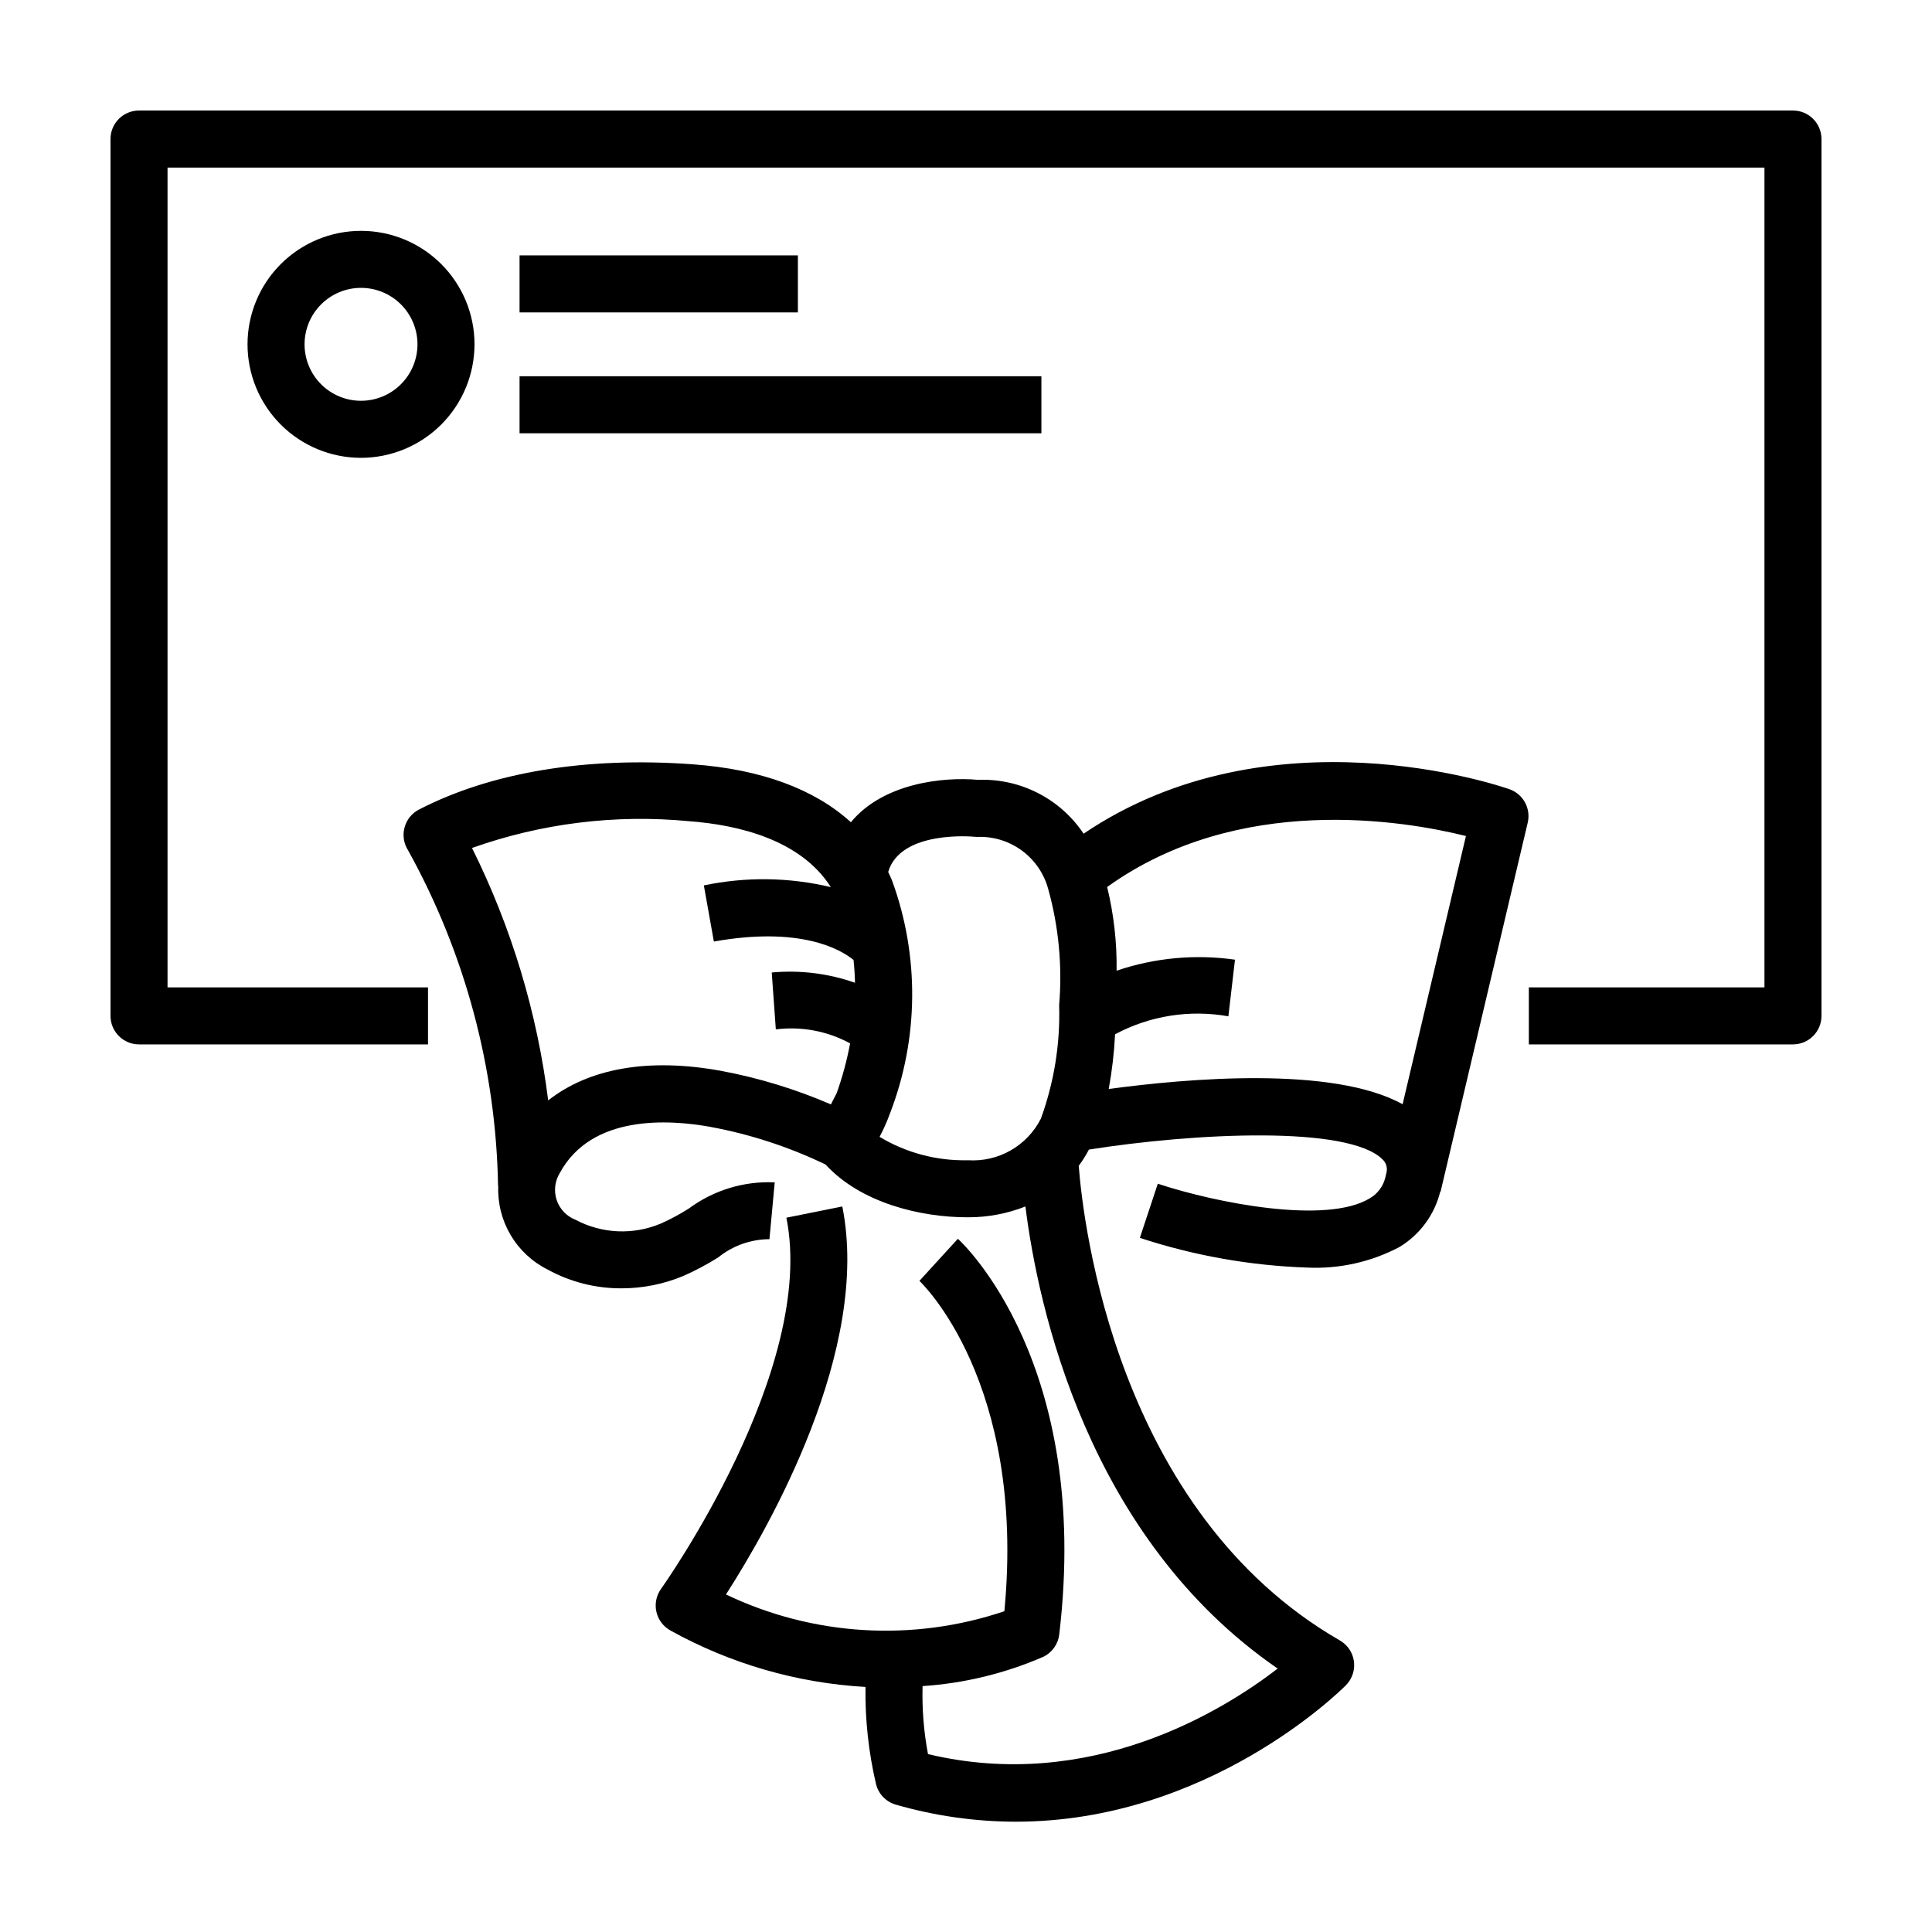 <?xml version="1.0" encoding="UTF-8"?>
<!-- Uploaded to: SVG Repo, www.svgrepo.com, Generator: SVG Repo Mixer Tools -->
<svg fill="#000000" width="800px" height="800px" version="1.1" viewBox="144 144 512 512" xmlns="http://www.w3.org/2000/svg">
 <g>
  <path d="m275.99 458.32h0.051v-0.004c-0.176 4.562 0.965 9.078 3.293 13.004 2.324 3.926 5.734 7.098 9.82 9.137 5.988 3.289 12.719 4.996 19.551 4.965 5.578 0 11.105-1.098 16.262-3.231 3.246-1.418 6.383-3.082 9.383-4.977 3.84-3.098 8.621-4.797 13.559-4.82l1.398-15.051h-0.004c-8.148-0.383-16.184 2.062-22.742 6.918-2.356 1.5-4.816 2.824-7.367 3.965-7.324 3.117-15.668 2.758-22.695-0.98-2.352-0.918-4.172-2.832-4.973-5.223-0.801-2.394-0.496-5.019 0.828-7.168 8.367-15.449 28.688-14.27 40.055-12.195v0.004c10.516 1.961 20.723 5.301 30.359 9.938 9.379 10.227 25.227 13.992 37.562 13.992h0.344c5.16 0 10.27-0.973 15.07-2.863 3.352 26.633 16.422 87.746 66.855 122.46-14.633 11.273-49.691 32.914-92.668 22.668h-0.004c-1.121-5.938-1.602-11.98-1.438-18.023 11.043-0.73 21.879-3.363 32.027-7.777 2.312-1.125 3.891-3.348 4.191-5.898 8.512-71.629-25.406-103.55-26.859-104.87l-10.195 11.156c0.289 0.266 28.309 26.656 22.516 87.543-24.234 8.18-50.703 6.59-73.781-4.438 11.523-17.941 38.414-64.984 30.832-102.82l-14.82 2.973c8.078 40.297-32.805 97.785-33.215 98.359-1.266 1.762-1.715 3.984-1.23 6.102 0.484 2.113 1.852 3.918 3.758 4.957 15.875 8.797 33.531 13.902 51.652 14.938-0.125 8.664 0.812 17.309 2.789 25.746 0.648 2.625 2.652 4.703 5.254 5.445 10.332 2.984 21.031 4.508 31.789 4.519 50.848-0.004 85.746-34.41 87.477-36.156 1.656-1.664 2.441-4.004 2.133-6.328-0.312-2.324-1.688-4.375-3.723-5.547-59.262-34.113-68.047-110.7-69.211-125.78 1.012-1.359 1.914-2.797 2.695-4.305 28.074-4.434 68.684-6.43 77.789 2.57v0.004c0.98 0.891 1.395 2.25 1.07 3.535l-0.324 1.367h0.004c-0.578 2.305-2.07 4.277-4.137 5.453-11.398 6.926-40.48 1.297-56.141-3.883l-4.754 14.348c14.34 4.715 29.277 7.363 44.363 7.875 8.465 0.398 16.879-1.473 24.375-5.418 5.434-3.262 9.344-8.555 10.863-14.707l0.09 0.02 23.094-97.805c0.887-3.762-1.207-7.59-4.856-8.867-2.695-0.949-63.457-21.605-112.84 11.789l-0.004-0.004c-6.207-9.285-16.785-14.684-27.945-14.262-9.359-0.859-25.227 0.906-33.719 11.23-9.656-8.789-23.805-14.023-41.84-15.344-28.32-2.078-53.41 2.07-72.629 11.988l0.004-0.004c-1.891 0.977-3.281 2.707-3.828 4.758-0.551 2.055-0.211 4.246 0.934 6.035 15.113 27.266 23.305 57.824 23.855 88.992zm256.5-92.766-16.785 71.086c-18.453-10.254-57.258-6.836-77.883-4.047 0.879-4.789 1.441-9.633 1.684-14.5 9.191-4.914 19.77-6.59 30.027-4.758l1.75-15.012 0.004 0.004c-10.543-1.504-21.293-0.504-31.379 2.918 0.105-7.469-0.734-14.922-2.5-22.18 34.867-25.051 78.742-17.59 95.082-13.512zm-130.35 0.191h0.004c0.352 0.035 0.707 0.047 1.062 0.039 4.188-0.121 8.297 1.176 11.664 3.672 3.367 2.496 5.797 6.051 6.902 10.094 2.797 10.023 3.781 20.465 2.914 30.836 0.305 10.242-1.34 20.445-4.844 30.07-1.781 3.516-4.555 6.434-7.977 8.395-3.422 1.957-7.344 2.871-11.277 2.629h-0.262c-8.172 0.16-16.223-1.988-23.227-6.203 1.051-1.988 1.969-4.047 2.738-6.164 7.672-19.84 7.871-41.797 0.562-61.773-0.32-0.766-0.66-1.516-1.02-2.254 3.238-11.16 22.578-9.367 22.762-9.34zm-75.59-4.121c13.16 0.965 29.664 4.934 37.633 17.473-11.047-2.633-22.539-2.785-33.656-0.457l2.656 14.879c22.969-4.106 33.562 2.078 37.008 4.863 0.219 1.984 0.352 4.004 0.391 6.059h0.004c-7.074-2.484-14.602-3.41-22.066-2.719l1.082 15.074v0.004c6.789-0.859 13.672 0.438 19.684 3.703-0.832 4.481-2.023 8.891-3.555 13.184-0.293 0.609-0.891 1.77-1.535 2.992-9.328-4.035-19.078-7.016-29.066-8.883-19.281-3.527-34.992-0.699-45.852 7.82h-0.004c-2.914-23.273-9.738-45.891-20.184-66.895 18.402-6.543 38.02-8.965 57.461-7.098z"/>
  <path d="m619.16 173.29h-438.32c-4.172 0-7.555 3.383-7.555 7.555v232.37c0 4.176 3.383 7.559 7.555 7.559h76.586v-15.113h-69.027v-217.25h423.2v217.25h-62.438v15.113h69.996c4.172 0 7.555-3.383 7.555-7.559v-232.37c0-4.172-3.383-7.555-7.555-7.555z"/>
  <path d="m281.69 211.68h73.762v15.113h-73.762z"/>
  <path d="m281.69 243.71h138.29v15.113h-138.29z"/>
  <path d="m269.75 235.25c0-7.977-3.168-15.625-8.809-21.266-5.641-5.637-13.293-8.809-21.27-8.805-7.977 0-15.625 3.168-21.266 8.809s-8.809 13.289-8.809 21.266c0 7.977 3.172 15.629 8.809 21.266 5.641 5.641 13.293 8.812 21.27 8.812 7.973-0.012 15.617-3.184 21.258-8.82 5.637-5.641 8.809-13.285 8.816-21.262zm-30.074 14.965c-3.969 0-7.777-1.574-10.582-4.379-2.805-2.809-4.383-6.613-4.383-10.582s1.574-7.773 4.383-10.582c2.805-2.805 6.609-4.383 10.578-4.383s7.773 1.578 10.582 4.383c2.805 2.805 4.383 6.609 4.383 10.578-0.004 3.969-1.582 7.773-4.387 10.578s-6.609 4.383-10.574 4.387z"/>
 </g>
</svg>